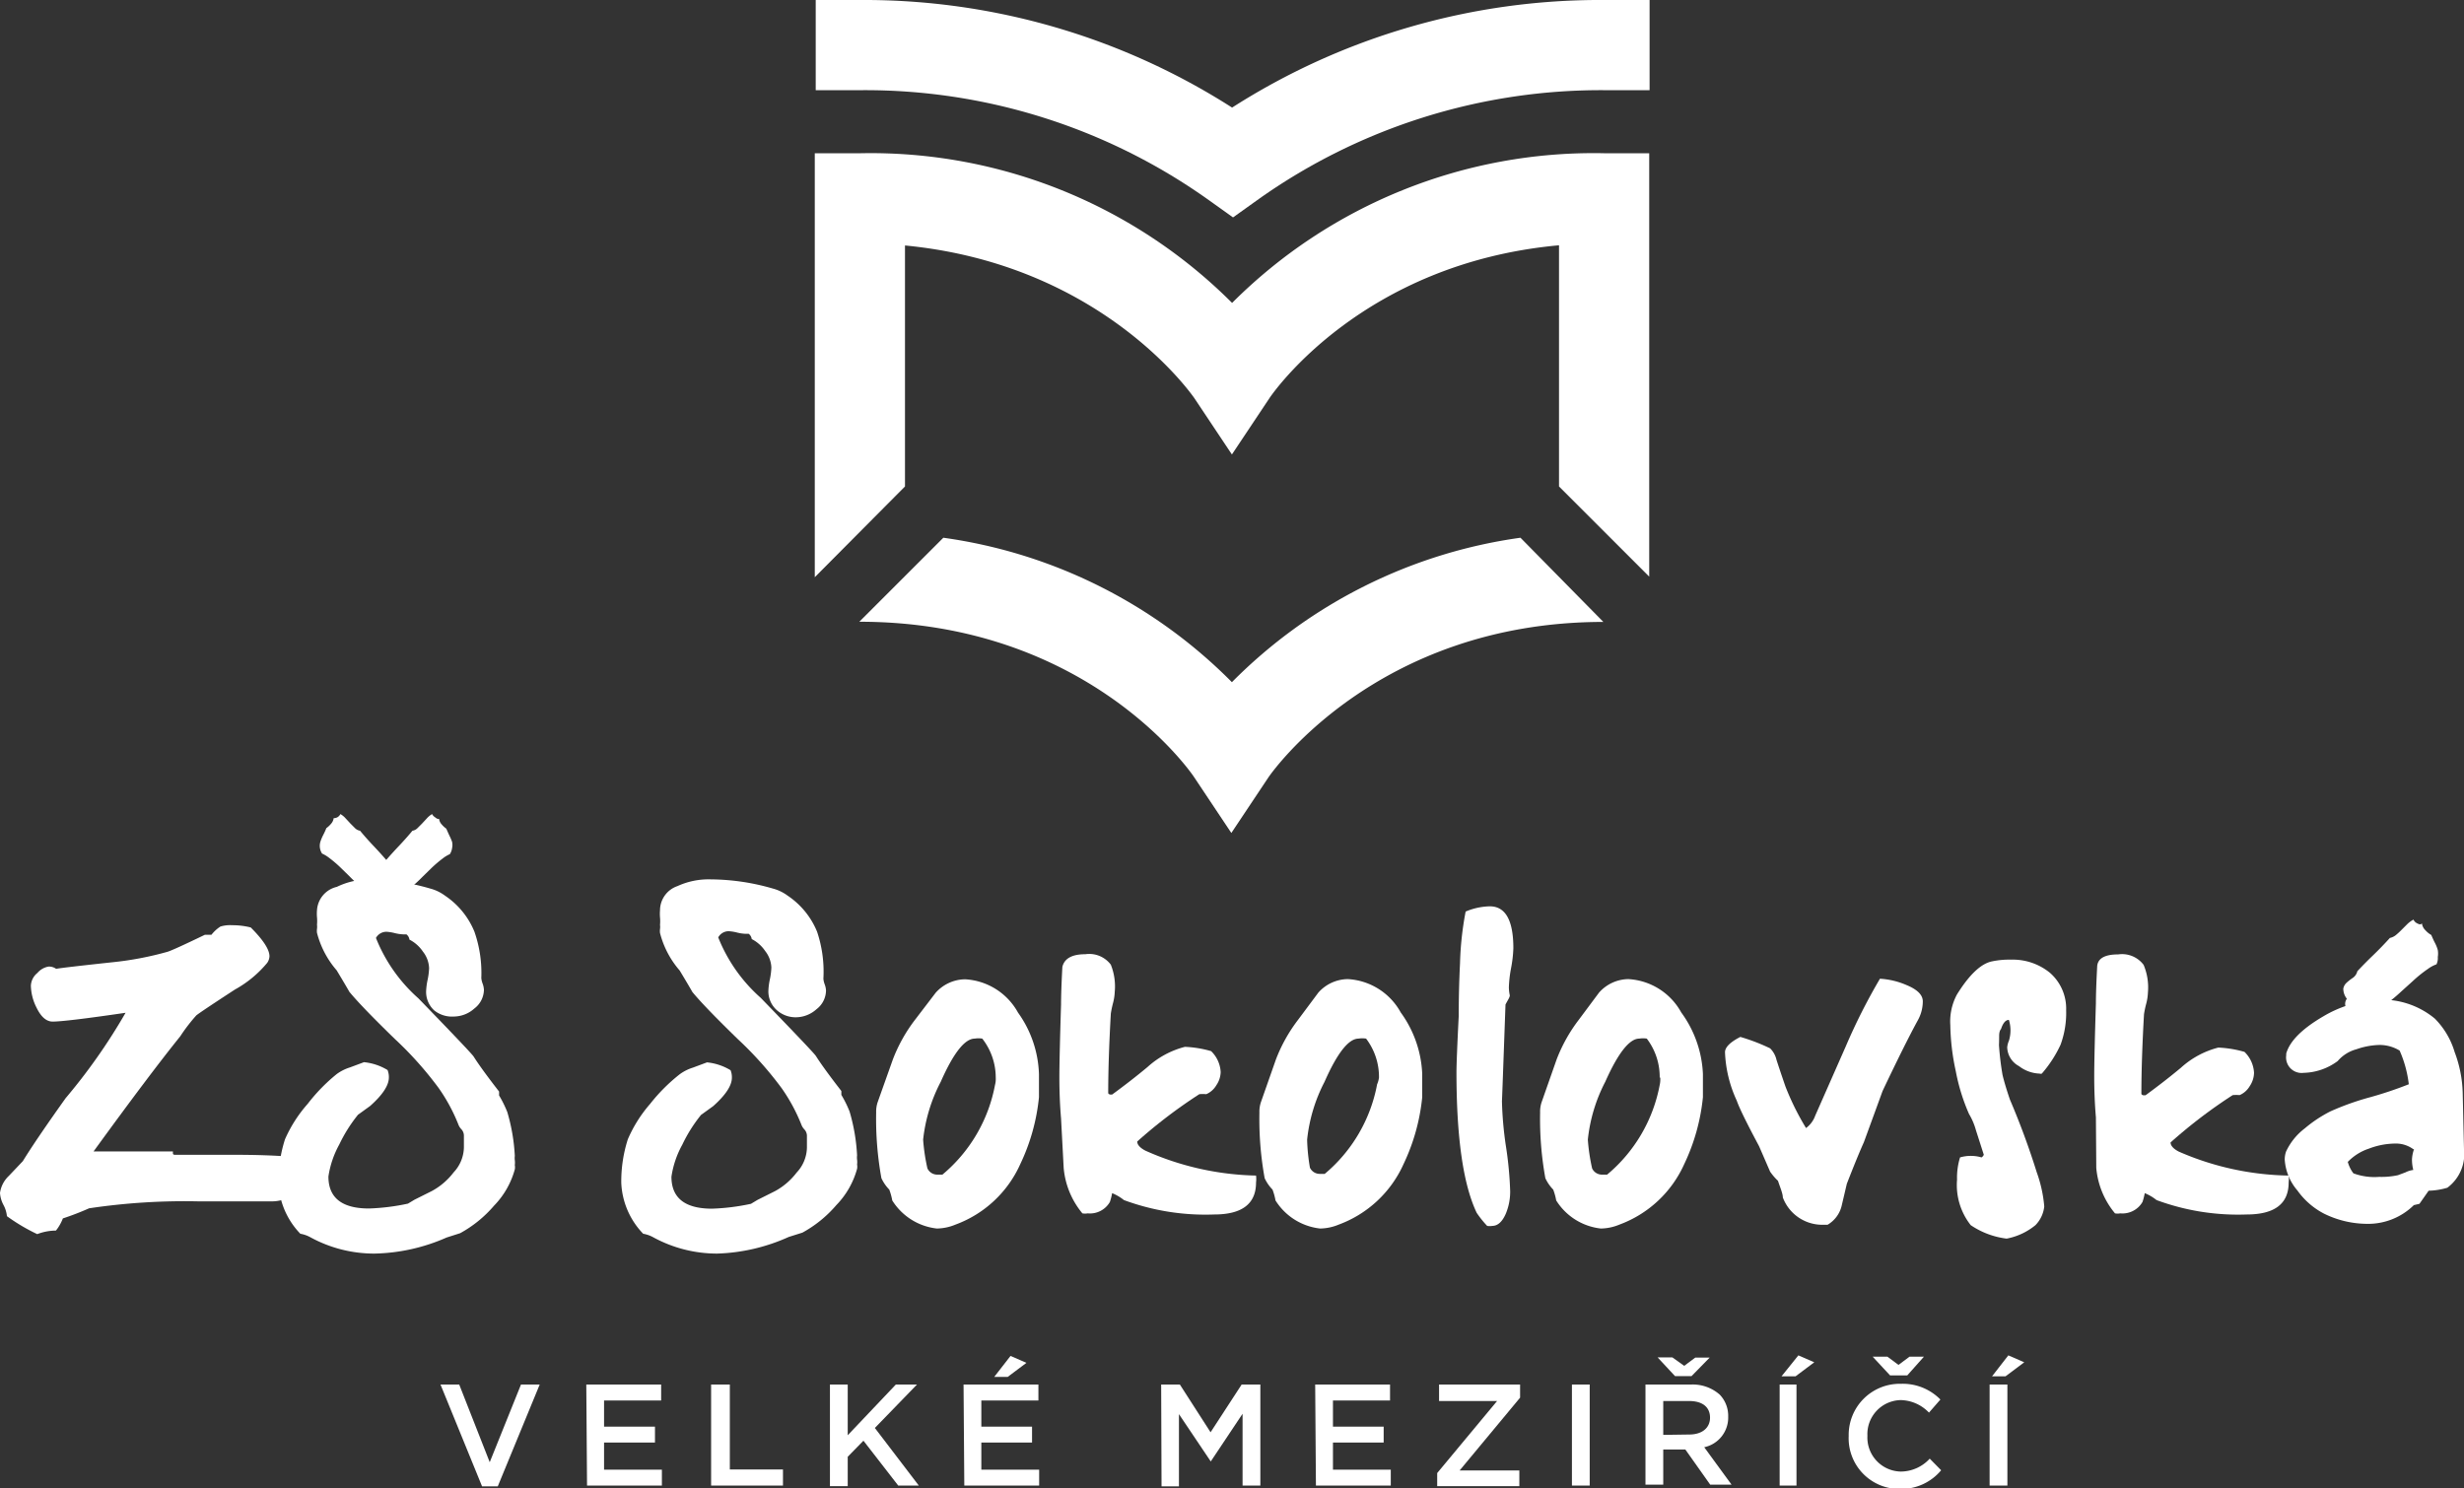 <svg xmlns="http://www.w3.org/2000/svg" viewBox="0 0 131.67 79.53" width="131.67" height="79.53"><rect x="0" y="0" width="131.67" height="79.53" fill="#333333" stroke="none"/><defs><style>.cls-1{fill:#fff;}</style></defs><title>logo-footer</title><g id="Vrstva_2" data-name="Vrstva 2"><g id="grafika"><path class="cls-1" d="M23.54,74h1l1.63,4.15L27.84,74h1l-2.24,5.44h-.84Z"/><path class="cls-1" d="M31.33,74h4v.85H32.28v1.4H35v.85H32.28v1.45h3.09v.85h-4Z"/><path class="cls-1" d="M38,74H39v4.54h2.84v.86H38Z"/><path class="cls-1" d="M44.35,74h.95v2.71L47.87,74H49l-2.25,2.32,2.35,3.08H48L46.14,77l-.84.86v1.57h-.95Z"/><path class="cls-1" d="M51.49,74h4v.85H52.44v1.4h2.71v.85H52.44v1.45h3.09v.85h-4ZM54,72.47l.85.37-1,.75h-.72Z"/><path class="cls-1" d="M62.05,74h1l1.64,2.55L66.35,74h1v5.4h-.95V75.56L64.7,78.11h0L63,75.58v3.86h-.93Z"/><path class="cls-1" d="M70.28,74h4v.85H71.23v1.4h2.71v.85H71.23v1.45h3.09v.85h-4Z"/><path class="cls-1" d="M76.8,78.73,80,74.88H76.9V74h4.33v.7L78,78.59h3.19v.84H76.8Z"/><path class="cls-1" d="M84,74h.95v5.4H84Z"/><path class="cls-1" d="M87.93,74h2.41a2.18,2.18,0,0,1,1.56.54,1.63,1.63,0,0,1,.45,1.17h0a1.62,1.62,0,0,1-1.28,1.64l1.46,2H91.39l-1.33-1.88H88.88v1.88h-.95Zm2.46-.45h-.88l-.93-1h.79L90,73l.59-.44h.77Zm-.12,3.12c.68,0,1.11-.35,1.11-.9h0c0-.58-.42-.89-1.12-.89H88.88v1.81Z"/><path class="cls-1" d="M95.1,74H96v5.4H95.1Zm1-1.56.85.37-1,.75H95.2Z"/><path class="cls-1" d="M98.79,76.75v0a2.73,2.73,0,0,1,2.79-2.79,2.82,2.82,0,0,1,2.11.84l-.61.7a2.15,2.15,0,0,0-1.51-.67,1.82,1.82,0,0,0-1.78,1.91h0a1.82,1.82,0,0,0,1.78,1.91,2.11,2.11,0,0,0,1.55-.69l.61.62a2.78,2.78,0,0,1-2.19,1A2.71,2.71,0,0,1,98.79,76.75Zm3.13-3.24H101l-.93-1h.79l.59.44.59-.44h.77Z"/><path class="cls-1" d="M106.32,74h.95v5.4h-.95Zm1-1.56.85.37-1,.75h-.72Z"/><path class="cls-1" d="M16.46,62.71a1.26,1.26,0,0,1-.68,1.1,2.23,2.23,0,0,1-1.29.4q-.63,0-1.92,0t-1.92,0a34.44,34.44,0,0,0-5.89.37,14.68,14.68,0,0,1-1.4.54,2.48,2.48,0,0,1-.37.65,2.81,2.81,0,0,0-1,.19A10,10,0,0,1,.37,65a1.58,1.58,0,0,0-.19-.61A1.6,1.6,0,0,1,0,63.76a1.54,1.54,0,0,1,.47-.91l.75-.79q.7-1.14,2.29-3.37a31.1,31.1,0,0,0,3.2-4.56q-3.2.47-3.9.47c-.33,0-.62-.25-.86-.75a2.71,2.71,0,0,1-.3-1.17A.93.93,0,0,1,2,52a1,1,0,0,1,.6-.34.67.67,0,0,1,.4.12q.4-.07,3-.35a17.28,17.28,0,0,0,2.95-.56q.3-.09,2-.91l.35,0a1.94,1.94,0,0,1,.48-.44,1.77,1.77,0,0,1,.62-.07,4,4,0,0,1,1,.12q1,1,1,1.54a.67.67,0,0,1-.12.35,6,6,0,0,1-1.73,1.43q-1.87,1.22-2.06,1.38a9.34,9.34,0,0,0-.86,1.12Q8,57.41,5,61.54l.51,0,.78,0,.78,0,.71,0,.71,0,.36,0,.39,0s0,0,0,.09.06.09.15.09h3.13q1.64,0,2.85.09a1.2,1.2,0,0,1,.68.33A.83.83,0,0,1,16.46,62.71Z"/><path class="cls-1" d="M20,67a7.11,7.11,0,0,1-3.41-.87,1.7,1.7,0,0,0-.54-.19,4.17,4.17,0,0,1-1.17-2.71,7.36,7.36,0,0,1,.35-2.34A7.24,7.24,0,0,1,16.44,59,9.43,9.43,0,0,1,18,57.4a2.42,2.42,0,0,1,.7-.35l.75-.28a3,3,0,0,1,1.26.42,1,1,0,0,1,.07.4q0,.63-1,1.52l-.65.47a8,8,0,0,0-1,1.59,5.09,5.09,0,0,0-.58,1.71q0,1.71,2.17,1.71a11.65,11.65,0,0,0,2.08-.26l.35-.21.92-.46a3.63,3.63,0,0,0,1.17-1,2,2,0,0,0,.55-1.33v-.65a.51.51,0,0,0-.14-.33.74.74,0,0,1-.16-.26,9.4,9.4,0,0,0-1.05-1.94,19,19,0,0,0-2.34-2.62q-1.8-1.75-2.43-2.52-.21-.37-.68-1.15a4.93,4.93,0,0,1-1.05-2,.84.84,0,0,1,0-.22.88.88,0,0,0,0-.22,2.22,2.22,0,0,0,0-.39,2.18,2.18,0,0,1,0-.39A1.37,1.37,0,0,1,18,47.4,4,4,0,0,1,19.69,47a12.09,12.09,0,0,1,3.3.49,2.33,2.33,0,0,1,.79.38,4.26,4.26,0,0,1,1.57,1.92,6.69,6.69,0,0,1,.37,2.48,1.11,1.11,0,0,0,.07.3,1.11,1.11,0,0,1,.07.33,1.28,1.28,0,0,1-.51,1,1.66,1.66,0,0,1-1.08.43A1.52,1.52,0,0,1,23.2,54a1.34,1.34,0,0,1-.43-1,3.6,3.6,0,0,1,.08-.63,3.66,3.66,0,0,0,.08-.63,1.52,1.52,0,0,0-.33-.88,1.92,1.92,0,0,0-.72-.64.42.42,0,0,0-.16-.28h-.14a2.22,2.22,0,0,1-.49-.07,2.31,2.31,0,0,0-.44-.07.64.64,0,0,0-.56.33,8.5,8.5,0,0,0,2.27,3.23q2.85,2.94,2.95,3.11.42.66,1.36,1.87v.21a5.93,5.93,0,0,1,.44.89,10,10,0,0,1,.4,2.34.94.94,0,0,0,0,.23,1,1,0,0,1,0,.26.63.63,0,0,1,0,.23,4.47,4.47,0,0,1-1.11,1.94,6.46,6.46,0,0,1-1.81,1.47l-.72.23A10,10,0,0,1,20,67Z"/><path class="cls-1" d="M38.32,67a7.12,7.12,0,0,1-3.41-.87,1.7,1.7,0,0,0-.54-.19,4.17,4.17,0,0,1-1.17-2.71,7.36,7.36,0,0,1,.35-2.34A7.26,7.26,0,0,1,34.74,59a9.41,9.41,0,0,1,1.59-1.59,2.42,2.42,0,0,1,.7-.35l.75-.28a3,3,0,0,1,1.26.42,1,1,0,0,1,.07.4q0,.63-1,1.52l-.65.47a8,8,0,0,0-1,1.59,5.07,5.07,0,0,0-.58,1.71q0,1.71,2.17,1.71a11.64,11.64,0,0,0,2.08-.26l.35-.21.92-.46a3.62,3.62,0,0,0,1.17-1,2,2,0,0,0,.55-1.33v-.65a.51.51,0,0,0-.14-.33.75.75,0,0,1-.16-.26,9.45,9.45,0,0,0-1.05-1.94,19,19,0,0,0-2.34-2.62q-1.8-1.75-2.43-2.52-.21-.37-.68-1.15a4.92,4.92,0,0,1-1.05-2,.86.86,0,0,1,0-.22.85.85,0,0,0,0-.22,2.15,2.15,0,0,0,0-.39,2.24,2.24,0,0,1,0-.39,1.37,1.37,0,0,1,.93-1.29A4,4,0,0,1,38,47a12.08,12.08,0,0,1,3.3.49,2.33,2.33,0,0,1,.79.38,4.26,4.26,0,0,1,1.57,1.92A6.68,6.68,0,0,1,44,52.31a1.11,1.11,0,0,0,.07.3,1.1,1.1,0,0,1,.07.33,1.28,1.28,0,0,1-.51,1,1.66,1.66,0,0,1-1.08.43,1.51,1.51,0,0,1-1.06-.4,1.34,1.34,0,0,1-.43-1,3.58,3.58,0,0,1,.08-.63,3.67,3.67,0,0,0,.08-.63,1.52,1.52,0,0,0-.33-.88,1.93,1.93,0,0,0-.72-.64.42.42,0,0,0-.16-.28h-.14a2.22,2.22,0,0,1-.49-.07,2.31,2.31,0,0,0-.44-.07.64.64,0,0,0-.56.33,8.49,8.49,0,0,0,2.27,3.23q2.85,2.94,2.95,3.11.42.66,1.36,1.87v.21a5.84,5.84,0,0,1,.44.89,10,10,0,0,1,.4,2.34,1,1,0,0,0,0,.23,1,1,0,0,1,0,.26.62.62,0,0,1,0,.23,4.47,4.47,0,0,1-1.11,1.94,6.46,6.46,0,0,1-1.81,1.47l-.73.23A10,10,0,0,1,38.32,67Z"/><path class="cls-1" d="M55.52,58.64a10.75,10.75,0,0,1-1,3.58,6.1,6.1,0,0,1-3.46,3.23,2.67,2.67,0,0,1-1,.21,3.23,3.23,0,0,1-2.38-1.5,3.23,3.23,0,0,0-.16-.58,2.21,2.21,0,0,1-.42-.61,17.67,17.67,0,0,1-.28-3.51,1.57,1.57,0,0,1,.09-.58l.8-2.25a8.41,8.41,0,0,1,1.19-2.13L50,53.06a2.14,2.14,0,0,1,1.57-.72,3.44,3.44,0,0,1,2.83,1.78,5.94,5.94,0,0,1,1.12,3.3Zm-2.31-1.05a3.38,3.38,0,0,0-.72-2.08,1.27,1.27,0,0,0-.4,0q-.8,0-1.82,2.31a8.64,8.64,0,0,0-.94,3.09,10.19,10.19,0,0,0,.23,1.54.58.58,0,0,0,.52.33h.28a8.2,8.2,0,0,0,2.81-4.79A1.27,1.27,0,0,0,53.21,57.59Z"/><path class="cls-1" d="M67.12,62.83a1.53,1.53,0,0,1,0,.37q0,1.71-2.24,1.71a12.55,12.55,0,0,1-4.82-.77,2.52,2.52,0,0,0-.63-.37,3.44,3.44,0,0,1-.12.47,1.23,1.23,0,0,1-1.19.61.74.74,0,0,1-.28,0,4.39,4.39,0,0,1-1-2.43l-.14-2.64q-.09-1.05-.09-2.2,0-1,.09-3.9,0-.68.07-2Q56.93,51,58,51a1.44,1.44,0,0,1,1.36.56A3.12,3.12,0,0,1,59.57,53a2.77,2.77,0,0,1-.09.6,5.71,5.71,0,0,0-.12.57q-.14,2.48-.14,4.26a.14.14,0,0,0,.12.07l.09,0q1-.73,1.89-1.47a4.71,4.71,0,0,1,2-1.08,5.9,5.9,0,0,1,1.4.23,1.68,1.68,0,0,1,.51,1.12A1.31,1.31,0,0,1,65,58a1.15,1.15,0,0,1-.54.48,2.07,2.07,0,0,0-.37,0,26.7,26.7,0,0,0-3.32,2.53c0,.17.15.34.44.49A15.22,15.22,0,0,0,67.12,62.83Z"/><path class="cls-1" d="M76,58.64a10.75,10.75,0,0,1-1,3.58,6.11,6.11,0,0,1-3.46,3.23,2.67,2.67,0,0,1-1,.21,3.23,3.23,0,0,1-2.38-1.5,3.28,3.28,0,0,0-.16-.58,2.2,2.2,0,0,1-.42-.61,17.62,17.62,0,0,1-.28-3.51,1.57,1.57,0,0,1,.09-.58l.79-2.25a8.42,8.42,0,0,1,1.19-2.13l1.08-1.45a2.14,2.14,0,0,1,1.57-.72,3.44,3.44,0,0,1,2.83,1.78A6,6,0,0,1,76,57.4Zm-2.31-1.05A3.38,3.38,0,0,0,73,55.51a1.28,1.28,0,0,0-.4,0q-.8,0-1.82,2.31a8.64,8.64,0,0,0-.93,3.09A10.14,10.14,0,0,0,70,62.41a.58.58,0,0,0,.51.33h.28a8.2,8.2,0,0,0,2.8-4.79A1.27,1.27,0,0,0,73.69,57.59Z"/><path class="cls-1" d="M80.68,53.2c0,.11-.12.27-.23.49q-.19,5.31-.19,5.17a19.49,19.49,0,0,0,.22,2.45,19.5,19.5,0,0,1,.22,2.36,3.06,3.06,0,0,1-.23,1.19q-.28.65-.72.66a.86.86,0,0,1-.28,0,5.39,5.39,0,0,1-.56-.7q-1.08-2.27-1.08-7.51,0-.61.12-3,0-1.4.07-2.83a16.93,16.93,0,0,1,.3-2.76,3.49,3.49,0,0,1,1.29-.28q1.26,0,1.26,2.24a6.75,6.75,0,0,1-.12,1.05,6.63,6.63,0,0,0-.12,1.05A2.3,2.3,0,0,0,80.68,53.2Z"/><path class="cls-1" d="M91,58.64a10.76,10.76,0,0,1-1,3.58,6.11,6.11,0,0,1-3.46,3.23,2.66,2.66,0,0,1-1,.21,3.23,3.23,0,0,1-2.38-1.5,3.28,3.28,0,0,0-.16-.58,2.22,2.22,0,0,1-.42-.61,17.71,17.71,0,0,1-.28-3.51,1.57,1.57,0,0,1,.09-.58l.79-2.25a8.45,8.45,0,0,1,1.19-2.13l1.08-1.45a2.13,2.13,0,0,1,1.56-.72,3.44,3.44,0,0,1,2.83,1.78A6,6,0,0,1,91,57.4Zm-2.31-1.05A3.37,3.37,0,0,0,88,55.51a1.27,1.27,0,0,0-.4,0q-.79,0-1.82,2.31a8.64,8.64,0,0,0-.93,3.09,10.28,10.28,0,0,0,.23,1.54.58.58,0,0,0,.52.33h.28a8.21,8.21,0,0,0,2.81-4.79A1.35,1.35,0,0,0,88.72,57.59Z"/><path class="cls-1" d="M102.75,53.52a2.09,2.09,0,0,1-.26,1q-.68,1.24-1.89,3.79-.33.91-1,2.74-.33.73-.91,2.22l-.28,1.19a1.61,1.61,0,0,1-.75,1l-.3,0A2.25,2.25,0,0,1,95.27,64c0-.2-.13-.5-.26-.89a3.11,3.11,0,0,1-.42-.49L94,61.26q-1-1.87-1.19-2.43a6.75,6.75,0,0,1-.63-2.59q0-.4.82-.82a10.3,10.3,0,0,1,1.59.61,1.25,1.25,0,0,1,.34.61q.15.47.48,1.43a14,14,0,0,0,1.1,2.22,1.4,1.4,0,0,0,.49-.66l1.64-3.72a31.72,31.72,0,0,1,1.82-3.6,4.15,4.15,0,0,1,1.4.33Q102.75,53,102.75,53.52Z"/><path class="cls-1" d="M106.82,55.86a15.65,15.65,0,0,0,.19,1.59q.14.58.4,1.33a40.83,40.83,0,0,1,1.43,3.88,7.1,7.1,0,0,1,.4,1.82,1.68,1.68,0,0,1-.47,1,3.43,3.43,0,0,1-1.54.72,4.36,4.36,0,0,1-1.92-.72,3.46,3.46,0,0,1-.73-2.43,3.65,3.65,0,0,1,.16-1.19,2.05,2.05,0,0,1,1.15,0,.35.35,0,0,0,.12-.14l-.42-1.31a3.49,3.49,0,0,0-.37-.87,10.46,10.46,0,0,1-.71-2.3,12.27,12.27,0,0,1-.29-2.44,3.06,3.06,0,0,1,.35-1.64q1-1.61,1.89-1.78a4.43,4.43,0,0,1,1-.09,3.14,3.14,0,0,1,2.08.7,2.54,2.54,0,0,1,.87,2,4.92,4.92,0,0,1-.3,1.85,6.53,6.53,0,0,1-1,1.54.19.19,0,0,1-.12,0,1.91,1.91,0,0,1-1.1-.4,1.18,1.18,0,0,1-.63-1,1.12,1.12,0,0,1,.09-.35,1.88,1.88,0,0,0,0-1.12c-.22,0-.35.27-.42.49,0,0-.1.08-.1.36S106.82,55.86,106.82,55.86Z"/><path class="cls-1" d="M122.3,62.83a1.53,1.53,0,0,1,0,.37q0,1.71-2.25,1.71a12.55,12.55,0,0,1-4.81-.77,2.52,2.52,0,0,0-.63-.37,3.25,3.25,0,0,1-.12.47,1.24,1.24,0,0,1-1.19.61.74.74,0,0,1-.28,0,4.39,4.39,0,0,1-1-2.43L112,59.72q-.09-1.05-.09-2.2,0-1,.09-3.9,0-.68.07-2,.07-.61,1.12-.61a1.44,1.44,0,0,1,1.36.56,3.1,3.1,0,0,1,.23,1.47,2.73,2.73,0,0,1-.09.6,5.08,5.08,0,0,0-.12.57q-.14,2.48-.14,4.26a.14.14,0,0,0,.12.07l.1,0q1-.73,1.89-1.47a4.71,4.71,0,0,1,2-1.08,5.91,5.91,0,0,1,1.4.23,1.68,1.68,0,0,1,.51,1.12,1.32,1.32,0,0,1-.23.71,1.16,1.16,0,0,1-.54.48,2.09,2.09,0,0,0-.37,0,26.84,26.84,0,0,0-3.32,2.53c0,.17.15.34.44.49A15.22,15.22,0,0,0,122.3,62.83Z"/><path class="cls-1" d="M131.67,61.42a2.24,2.24,0,0,1-.89,2.06,3.82,3.82,0,0,1-1,.16l-.49.7-.3.07a3.48,3.48,0,0,1-2.5,1,5.25,5.25,0,0,1-2.29-.54,4,4,0,0,1-1.43-1.24,2.8,2.8,0,0,1-.68-1.66,1.32,1.32,0,0,1,.07-.42,3.3,3.3,0,0,1,1-1.24,7,7,0,0,1,1.37-.91,14.3,14.3,0,0,1,2.1-.75,20.51,20.51,0,0,0,2.09-.7,6.23,6.23,0,0,0-.49-1.8,2.05,2.05,0,0,0-1.1-.3,4,4,0,0,0-1.21.23,2,2,0,0,0-1,.63,3.18,3.18,0,0,1-1.82.63.83.83,0,0,1-.93-.94l0-.09q.28-1,2-2a6.3,6.3,0,0,1,2.83-.87,4.39,4.39,0,0,1,3.11,1,4.25,4.25,0,0,1,1.06,1.79,6.62,6.62,0,0,1,.43,2.16Zm-2.71,0a1.58,1.58,0,0,0-1-.3,4,4,0,0,0-1.37.27,2.77,2.77,0,0,0-1.13.71,1.8,1.8,0,0,0,.3.61,3.23,3.23,0,0,0,1.38.19,4.17,4.17,0,0,0,1-.09l.4-.15a1.32,1.32,0,0,1,.42-.13,2.29,2.29,0,0,1-.07-.56A1.89,1.89,0,0,1,129,61.42Z"/><path class="cls-1" d="M23.46,43.76a.56.56,0,0,0,.15.31,1.32,1.32,0,0,0,.24.22q.09.21.17.38a2.41,2.41,0,0,1,.14.33.79.79,0,0,1,0,.32.81.81,0,0,1-.12.33,1.8,1.8,0,0,0-.38.23,6.58,6.58,0,0,0-.64.55l-.44.43a7.26,7.26,0,0,1-.56.52,7.05,7.05,0,0,1-.63.47,1.9,1.9,0,0,1-.63.28l-.24,0a2.48,2.48,0,0,1-.66-.31,7,7,0,0,1-.63-.47,7.23,7.23,0,0,1-.56-.52l-.44-.43a6.39,6.39,0,0,0-.64-.55,1.82,1.82,0,0,0-.38-.23.76.76,0,0,1-.08-.66,2.29,2.29,0,0,1,.14-.33q.09-.17.17-.37a1.28,1.28,0,0,0,.24-.22.56.56,0,0,0,.15-.31s.11,0,.2-.05a.41.41,0,0,0,.16-.17,1.09,1.09,0,0,1,.28.23l.26.28.25.25a.49.49,0,0,0,.26.13q.34.41.71.8t.69.76q.32-.37.69-.76t.71-.8a.48.48,0,0,0,.26-.13l.25-.25.26-.28a1.11,1.11,0,0,1,.28-.23.41.41,0,0,0,.16.17C23.35,43.77,23.42,43.78,23.46,43.76Z"/><path class="cls-1" d="M130.2,51.54a1.74,1.74,0,0,0-.45.24,6.88,6.88,0,0,0-.81.65l-.61.55a9.92,9.92,0,0,1-.77.65,6.57,6.57,0,0,1-.86.55,2,2,0,0,1-.85.25l-.24-.24a1.62,1.62,0,0,1-.2-.24.65.65,0,0,1-.09-.26.47.47,0,0,1,.09-.31.87.87,0,0,1-.19-.54.57.57,0,0,1,.18-.32,2.73,2.73,0,0,1,.32-.25.6.6,0,0,0,.25-.36q.39-.42.86-.87c.31-.3.6-.6.88-.91A.78.78,0,0,0,128,50a3.48,3.48,0,0,0,.31-.28l.31-.31a1.47,1.47,0,0,1,.35-.26.4.4,0,0,0,.2.2c.11.06.19.08.25,0a.62.62,0,0,0,.19.37,1.15,1.15,0,0,0,.31.25c.07.16.13.3.2.43a1.89,1.89,0,0,1,.15.38,1.17,1.17,0,0,1,0,.37A.77.77,0,0,1,130.2,51.54Z"/><path class="cls-1" d="M65.84,5.75A36.48,36.48,0,0,0,46,0H43.59V4.82H46a31.62,31.62,0,0,1,18.49,5.8l1.4,1,1.4-1a31.62,31.62,0,0,1,18.49-5.8h2.37V0H85.72A36.48,36.48,0,0,0,65.84,5.75Z"/><path class="cls-1" d="M48.36,13.12c10.43,1,15.26,7.87,15.47,8.17l2,3,2-3c.21-.32,5-7.23,15.48-8.18V26l4.82,4.82V8.19H85.72a27.31,27.31,0,0,0-19.88,8A27.3,27.3,0,0,0,46,8.19H43.54V30.85L48.36,26Z"/><path class="cls-1" d="M81.25,28.74a26.91,26.91,0,0,0-15.42,7.72,26.91,26.91,0,0,0-15.42-7.72l-4.49,4.49h0c12.06,0,17.62,7.9,17.88,8.29l2,3,2-3c.06-.08,5.67-8.28,17.88-8.28h0Z"/></g></g></svg>
